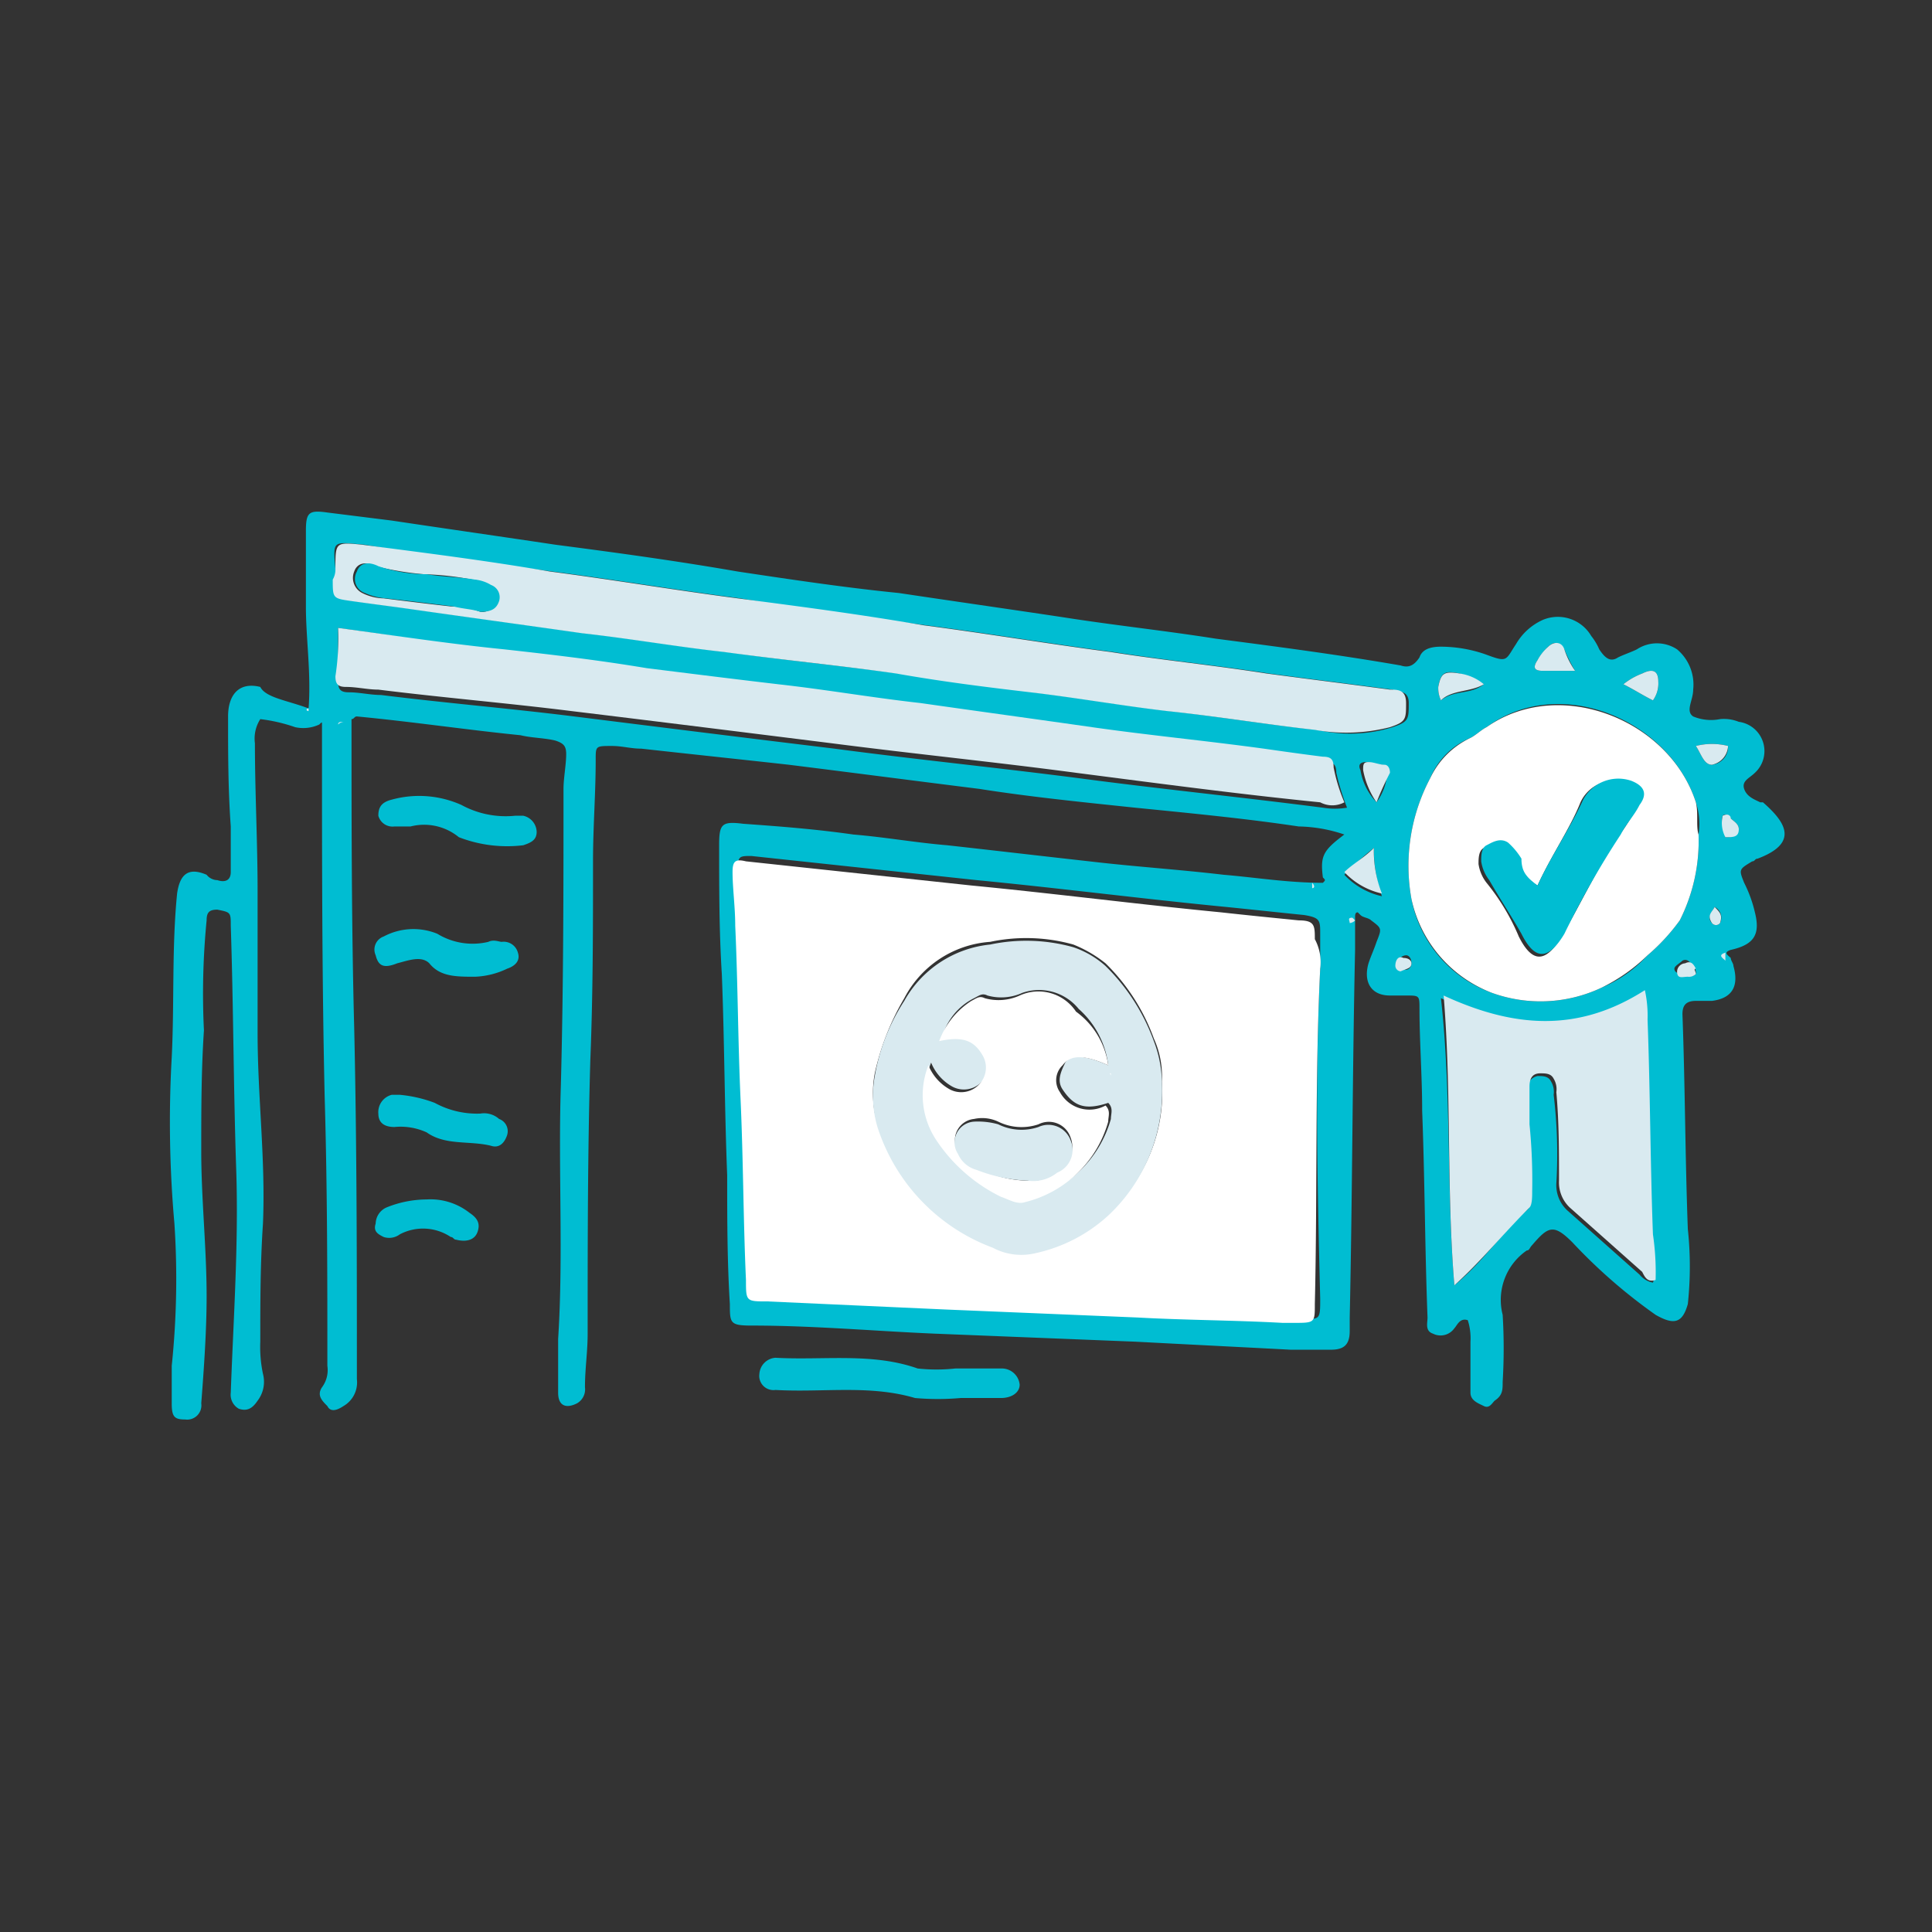<svg xmlns="http://www.w3.org/2000/svg" xmlns:xlink="http://www.w3.org/1999/xlink" viewBox="0 0 72 72">
  <rect x="0" y="0" width="72" height="72" fill="#333333" stroke="none"/>
  <defs>
    <style>
      .cls-1 {
        clip-path: url(#clip-icon-certificadosdigitales);
      }

      .cls-2 {
        fill: #b2d9e4;
        opacity: 0;
      }

      .cls-3 {
        fill: #00bdd2;
      }

      .cls-4 {
        fill: #d9eaf0;
      }

      .cls-5 {
        fill: #fff;
      }
    </style>
    <clipPath id="clip-icon-certificadosdigitales">
      <rect width="72" height="72"/>
    </clipPath>
  </defs>
  <g id="icon-certificadosdigitales" class="cls-1">
    <g id="Group_182" data-name="Group 182" transform="translate(-173 -1030)">
      <g id="Group_11" data-name="Group 11" transform="translate(-4)">
        <path id="Path_11" data-name="Path 11" class="cls-2" d="M213,1101h0a35.038,35.038,0,0,1-35-35h0a35.038,35.038,0,0,1,35-35h0a35.038,35.038,0,0,1,35,35h0A35.038,35.038,0,0,1,213,1101Z"/>
      </g>
      <g id="Group_127" data-name="Group 127" transform="translate(-4)">
        <path id="Path_875" data-name="Path 875" class="cls-3" d="M188.5,1056.4c.1-1.3-.1-2.6-.1-3.8v-2.8c0-.7.1-.8.8-.7l2.4.3c2,.3,4.1.6,6.1.9,2.3.3,4.5.6,6.8,1,2,.3,4,.6,6,.8,2,.3,4.1.6,6.1.9,1.9.3,3.8.5,5.7.8,2.3.3,4.6.6,6.9,1,.3.1.5,0,.7-.3.1-.3.4-.4.8-.4a5.077,5.077,0,0,1,1.7.3c.8.3.7.2,1.1-.4a2.189,2.189,0,0,1,1-.9,1.443,1.443,0,0,1,1.8.6,2.186,2.186,0,0,1,.3.5c.2.3.4.5.7.3.2-.1.5-.2.7-.3a1.362,1.362,0,0,1,1.5,0,1.717,1.717,0,0,1,.6,1.5c0,.4-.3.8,0,1a1.729,1.729,0,0,0,1,.1,1.483,1.483,0,0,1,.7.1,1.1,1.1,0,0,1,.6,1.9c-.2.2-.5.3-.4.6s.4.4.6.5h.1c.8.7,1.4,1.5-.2,2.1-.1,0-.1.1-.2.1-.5.3-.5.3-.3.8a4.874,4.874,0,0,1,.4,1.1c.2.8,0,1.2-.9,1.4-.3.1-.1.2,0,.3,0,.1.1.2.1.3.2.7,0,1.2-.8,1.3h-.6c-.4,0-.5.2-.5.5.1,2.7.1,5.3.2,8a13.1,13.1,0,0,1,0,2.8c-.2.7-.5.8-1.2.4a20.019,20.019,0,0,1-3.1-2.7c-.7-.7-.9-.6-1.5.1-.1.1-.1.2-.2.2a2.236,2.236,0,0,0-.9,2.4,20.851,20.851,0,0,1,0,2.5c0,.3,0,.5-.3.7-.1.1-.2.3-.4.2s-.5-.2-.5-.5V1080a2.2,2.2,0,0,0-.1-.8c-.3-.1-.4.2-.5.3a.627.627,0,0,1-.8.2c-.3-.1-.2-.4-.2-.6-.1-2.6-.1-5.1-.2-7.7,0-1.3-.1-2.6-.1-3.8,0-.5,0-.5-.5-.5h-.6c-.7,0-1-.5-.8-1.2.1-.3.2-.5.3-.8.2-.5.2-.5-.2-.8-.1-.1-.3-.1-.4-.2l-.1-.1c-.1,0-.1.1-.1.2v1.2c-.1,4.6-.1,9.1-.2,13.7v.5c0,.5-.2.7-.7.7h-1.5c-1.9-.1-3.9-.2-5.8-.3l-7.5-.3c-2.3-.1-4.5-.3-6.8-.3-.8,0-.8-.1-.8-.8-.1-1.6-.1-3.2-.1-4.8-.1-2.5-.1-5-.2-7.5-.1-1.6-.1-3.2-.1-4.8,0-.8.1-.9.9-.8,1.4.1,2.7.2,4.1.4,1.2.1,2.3.3,3.5.4,1.8.2,3.5.4,5.3.6,1.7.2,3.3.3,5,.5,1.2.1,2.4.3,3.7.3.1-.1.1-.1,0-.2-.1-.8,0-1,.8-1.6a5.548,5.548,0,0,0-1.7-.3c-2-.3-4.1-.5-6.1-.7-1.9-.2-3.9-.4-5.8-.7-2.4-.3-4.7-.6-7.1-.9-1.8-.2-3.7-.4-5.5-.6-.4,0-.7-.1-1.1-.1-.6,0-.6,0-.6.5,0,1.3-.1,2.5-.1,3.8,0,2.5,0,4.9-.1,7.4-.1,3.4-.1,6.8-.1,10.2,0,.7-.1,1.3-.1,2a.6.6,0,0,1-.3.6c-.4.2-.7.1-.7-.4v-2c.2-3.1,0-6.3.1-9.4.1-3.7.1-7.4.1-11.1,0-.4.1-.9.1-1.3,0-.3-.1-.4-.4-.5-.4-.1-.9-.1-1.3-.2-2-.2-4-.5-6.1-.7-.1,0-.1.1-.2.1,0,3.8,0,7.7.1,11.5.1,4.4.1,8.8.1,13.1a1.015,1.015,0,0,1-.5,1q-.45.3-.6,0c-.2-.2-.4-.4-.2-.7a1.077,1.077,0,0,0,.2-.8c0-3.3,0-6.6-.1-10-.1-4.4-.1-8.8-.1-13.1v-.8c0-.1,0-.1-.1,0a1.412,1.412,0,0,1-.9.1,6.115,6.115,0,0,0-1.3-.3,1.344,1.344,0,0,0-.2.9c0,1.8.1,3.7.1,5.5v5.3c0,2.4.3,4.7.2,7.1-.1,1.5-.1,2.9-.1,4.4a4.867,4.867,0,0,0,.1,1.2,1.163,1.163,0,0,1-.2,1c-.2.3-.4.4-.7.3a.6.6,0,0,1-.3-.6c.1-2.8.3-5.6.2-8.4-.1-3-.1-6-.2-9,0-.5,0-.5-.5-.6-.3,0-.4.1-.4.4a28.079,28.079,0,0,0-.1,4.1c-.1,1.5-.1,3-.1,4.5,0,1.8.2,3.6.2,5.4,0,1.3-.1,2.7-.2,4a.53.53,0,0,1-.6.6c-.4,0-.5-.1-.5-.6v-1.4a31.286,31.286,0,0,0,.1-5.3,42.785,42.785,0,0,1-.1-6.2c.1-2,0-4.1.2-6.1.1-.7.4-1,1.1-.7a.52.52,0,0,0,.4.2c.3.1.5,0,.5-.3v-1.7c-.1-1.4-.1-2.7-.1-4.1,0-.8.4-1.3,1.2-1.1.2.4,1,.5,1.8.8-.1.1,0,.1,0,.1C188.4,1056.5,188.5,1056.4,188.5,1056.4Zm37.7,9.7v-1.3c0-.5,0-.6-.6-.7-1-.1-1.9-.2-2.9-.3-3.1-.3-6.2-.7-9.3-1l-8.4-.9c-.4,0-.5,0-.5.4,0,.7.1,1.4.1,2,.1,2.2.1,4.3.2,6.5s.1,4.5.2,6.7c0,.7,0,.7.8.8l6.6.3,7.2.3c1.8.1,3.6.1,5.4.2h.4c.8.1.8.1.8-.7C226.1,1074.4,226,1070.2,226.2,1066.1Zm14.1-5a2.553,2.553,0,0,0-.1-1.2c-1-3.1-5.1-4.8-7.8-2.8-.2.1-.4.3-.6.4a2.758,2.758,0,0,0-1.5,1.5,6.976,6.976,0,0,0-.7,4.5,4.658,4.658,0,0,0,3,3.5,5.3,5.3,0,0,0,4.1-.2,4.82,4.82,0,0,0,1.7-1.2,7.411,7.411,0,0,0,1.2-1.3A6.565,6.565,0,0,0,240.3,1061.1Zm-50.7-7.7v2c0,.3.1.4.4.4.4,0,.8.1,1.2.1,2.4.3,4.8.5,7.2.8,3.2.4,6.4.8,9.7,1.2,3,.4,6,.7,9.1,1.1,3,.4,6,.7,9.1,1.1a2.719,2.719,0,0,0,.9,0,9.286,9.286,0,0,1-.4-1.3c0-.3-.1-.4-.4-.4-.7-.1-1.4-.2-2.2-.3-2.1-.3-4.2-.5-6.4-.8-2.1-.3-4.3-.6-6.4-.9-1.8-.2-3.5-.5-5.3-.7-1.6-.2-3.2-.4-4.9-.6-1.8-.2-3.5-.4-5.3-.7C193.7,1054,191.7,1053.7,189.6,1053.4Zm-.1-2.2v.4c0,.7,0,.7.7.8s1.5.2,2.2.3c2.1.3,4.3.6,6.4.9,1.8.2,3.5.5,5.3.7,2.1.3,4.2.5,6.4.8,1.7.2,3.3.4,5,.7,1.7.2,3.4.5,5.1.7,1.8.2,3.6.5,5.5.7a5.33,5.33,0,0,0,2.8-.1c.6-.2.6-.3.6-.9,0-.5-.4-.4-.6-.5-1.5-.2-3.1-.4-4.6-.6-1.9-.3-3.9-.5-5.8-.8-2.3-.3-4.7-.7-7-1s-4.6-.6-6.9-1c-2.3-.3-4.7-.7-7-1s-4.7-.6-7-1C189.4,1050.2,189.4,1050.1,189.5,1051.2Zm41.7,26.7c1.1-.9,1.8-2,2.7-2.8a.471.471,0,0,0,.1-.6,20.9,20.9,0,0,0-.1-2.5,6.533,6.533,0,0,1,0-1.4.51.51,0,0,1,.4-.5c.2,0,.4,0,.5.2a.749.749,0,0,1,.1.5,18.213,18.213,0,0,1,.1,3.3,1.284,1.284,0,0,0,.4,1l2.7,2.4a.85.85,0,0,0,.5.3c.2-.6-.1-1.1-.1-1.7,0-2.7-.1-5.3-.2-8a4.484,4.484,0,0,0-.1-1.1c-2.4,1.6-4.9,1.4-7.5.2C231.1,1070.8,230.9,1074.3,231.2,1077.9Zm-3-16.3a10.95,10.95,0,0,0-1.1,1,2.734,2.734,0,0,0,1.4.8A5.23,5.23,0,0,1,228.2,1061.6Zm2.5-5.5c.5-.4,1.1-.2,1.6-.6a3.553,3.553,0,0,0-.9-.4c-.5-.1-.7-.1-.8.5A1.087,1.087,0,0,0,230.7,1056.1Zm5-1.1a5.894,5.894,0,0,1-.4-.8c-.2-.3-.4-.3-.6-.1a2.181,2.181,0,0,0-.4.5c-.2.3-.1.4.2.4Zm-7.4,4.9a2.1,2.1,0,0,0,.4-1.1c.1-.1,0-.2-.2-.3-.2,0-.4-.1-.6-.1s-.3.1-.2.3A2.275,2.275,0,0,0,228.3,1059.9Zm10.3-3.8a1.078,1.078,0,0,0,.2-.7q0-.6-.6-.3a2.5,2.5,0,0,0-.7.4C237.9,1055.7,238.2,1055.9,238.6,1056.1Zm1.6,1.7c.2.3.3.7.6.7a.669.669,0,0,0,.6-.7A2.426,2.426,0,0,0,240.2,1057.8Zm1.1,3.4c.2,0,.4,0,.5-.3,0-.2-.2-.3-.3-.4s-.2-.2-.3-.1C241.1,1060.7,241.3,1060.9,241.3,1061.2Zm-1.1,5.1a.368.368,0,0,0-.1-.3c-.1-.1-.2-.3-.4-.2-.1.1-.3.2-.3.3,0,.2.3.2.4.2A.3.3,0,0,0,240.2,1066.3Zm-10.6-.4c0-.2-.1-.3-.2-.3a.319.319,0,0,0-.3.3c0,.1,0,.2.2.2C229.4,1066.2,229.6,1066.1,229.6,1065.9Zm11.3-2.1c-.1.2-.3.4-.1.6a.188.188,0,0,0,.3,0A.445.445,0,0,0,240.9,1063.8Z"/>
        <path id="Path_876" data-name="Path 876" class="cls-3" d="M212.8,1082.1a9.654,9.654,0,0,1-1.7,0c-1.7-.5-3.4-.2-5.2-.3a.53.53,0,0,1-.6-.6.645.645,0,0,1,.6-.6c1.8.1,3.6-.2,5.3.4a6.554,6.554,0,0,0,1.4,0h1.7a.669.669,0,0,1,.7.6c0,.3-.3.5-.7.5Z"/>
        <path id="Path_877" data-name="Path 877" class="cls-3" d="M192.3,1060.8h-.6a.548.548,0,0,1-.6-.4c0-.3.1-.5.5-.6a3.855,3.855,0,0,1,2.6.2,3.444,3.444,0,0,0,2,.4h.3a.634.634,0,0,1,.5.6c0,.3-.2.4-.5.5a4.986,4.986,0,0,1-2.4-.3A2.04,2.04,0,0,0,192.3,1060.8Z"/>
        <path id="Path_878" data-name="Path 878" class="cls-3" d="M194.7,1066.4c-.7,0-1.3,0-1.7-.5-.3-.3-.8-.1-1.2,0-.5.2-.7.1-.8-.3a.516.516,0,0,1,.3-.7,2.356,2.356,0,0,1,2-.1,2.516,2.516,0,0,0,1.9.3c.2-.1.4,0,.5,0a.548.548,0,0,1,.6.4c.1.3-.1.5-.4.6A3.014,3.014,0,0,1,194.7,1066.4Z"/>
        <path id="Path_879" data-name="Path 879" class="cls-3" d="M191.9,1070.8a4.958,4.958,0,0,1,1.3.3,3.286,3.286,0,0,0,1.7.4.844.844,0,0,1,.7.2.486.486,0,0,1,.3.6c-.1.3-.3.5-.6.4-.8-.2-1.7,0-2.4-.5a2.345,2.345,0,0,0-1.2-.2c-.3,0-.6-.1-.6-.5a.666.666,0,0,1,.5-.7Z"/>
        <path id="Path_880" data-name="Path 880" class="cls-3" d="M192.9,1074.7a2.352,2.352,0,0,1,1.6.5c.3.2.4.4.3.7s-.4.4-.8.3c-.1,0-.1-.1-.2-.1a1.857,1.857,0,0,0-1.9-.1.661.661,0,0,1-.6.1c-.2-.1-.4-.2-.3-.5a.675.675,0,0,1,.4-.6A4.014,4.014,0,0,1,192.9,1074.7Z"/>
        <path id="Path_881" data-name="Path 881" class="cls-4" d="M241.3,1065.8c-.1-.1-.3-.2,0-.3Z"/>
        <path id="Path_882" data-name="Path 882" class="cls-4" d="M227.3,1064.4c0-.1-.1-.2.1-.2l.1.1A.31.31,0,0,1,227.3,1064.4Z"/>
        <path id="Path_883" data-name="Path 883" class="cls-4" d="M188.5,1056.4v.1c-.1,0-.1-.1,0-.1Z"/>
        <path id="Path_884" data-name="Path 884" class="cls-4" d="M189.6,1057c0-.1.1-.1.2-.1A.349.349,0,0,0,189.6,1057Z"/>
        <path id="Path_885" data-name="Path 885" class="cls-4" d="M188.4,1057.3Z"/>
        <path id="Path_886" data-name="Path 886" class="cls-4" d="M225.9,1062.9c.1.1.1.2,0,.2Z"/>
        <path id="Path_887" data-name="Path 887" class="cls-5" d="M226.2,1066.1c-.2,4.1-.1,8.3-.2,12.5,0,.7,0,.7-.8.7h-.4c-1.8-.1-3.6-.1-5.4-.2l-7.2-.3-6.6-.3c-.8,0-.8,0-.8-.8-.1-2.2-.1-4.5-.2-6.7s-.1-4.3-.2-6.5c0-.7-.1-1.4-.1-2,0-.4.1-.5.5-.4l8.4.9c3.1.3,6.2.7,9.3,1,.9.1,1.9.2,2.9.3.6,0,.6.2.6.7A1.816,1.816,0,0,1,226.2,1066.1Zm-5.9,4.2a3.427,3.427,0,0,0-.3-1.6,7.5,7.5,0,0,0-1.8-2.8,4.725,4.725,0,0,0-1.2-.7,6.51,6.51,0,0,0-3.1-.1,3.912,3.912,0,0,0-3.2,2.1,9.613,9.613,0,0,0-1.1,2.8,4.084,4.084,0,0,0,.1,1.9,7.118,7.118,0,0,0,4.3,4.5,2.85,2.85,0,0,0,1.6.2,5.406,5.406,0,0,0,2.7-1.4A6,6,0,0,0,220.3,1070.3Z"/>
        <path id="Path_888" data-name="Path 888" class="cls-5" d="M240.3,1061.1a6.565,6.565,0,0,1-.7,3.2,7.411,7.411,0,0,1-1.2,1.3,6.568,6.568,0,0,1-1.7,1.2,5.318,5.318,0,0,1-4.1.2,4.828,4.828,0,0,1-3-3.5,6.976,6.976,0,0,1,.7-4.5,3.122,3.122,0,0,1,1.5-1.5c.2-.1.4-.3.6-.4,2.7-1.9,6.8-.3,7.8,2.8C240.3,1060.3,240.2,1060.8,240.3,1061.1Zm-6,1.9a1.5,1.5,0,0,1-.7-.9,1.024,1.024,0,0,0-.5-.6c-.3-.2-.5-.1-.8.1-.2.1-.2.4-.2.6a1.493,1.493,0,0,0,.3.7,8.176,8.176,0,0,1,1.2,2c.5,1,1,1,1.6,0,.7-1.2,1.3-2.5,2.1-3.7a10.542,10.542,0,0,0,.7-1.1c.3-.5.2-.7-.3-.9a1.389,1.389,0,0,0-1.8.7C235.5,1060.9,234.8,1061.9,234.3,1063Z"/>
        <path id="Path_889" data-name="Path 889" class="cls-4" d="M189.6,1053.4c2.2.3,4.2.6,6.2.8,1.8.2,3.5.4,5.3.7,1.6.2,3.2.4,4.9.6,1.8.2,3.5.5,5.3.7,2.1.3,4.3.6,6.4.9s4.2.5,6.4.8c.7.1,1.4.2,2.2.3.3,0,.4.1.4.4a6.469,6.469,0,0,0,.4,1.3.956.956,0,0,1-.9,0c-3-.3-6-.7-9.1-1.1-3-.4-6-.7-9.1-1.1-3.2-.4-6.4-.8-9.7-1.2-2.4-.3-4.8-.5-7.2-.8-.4,0-.8-.1-1.2-.1-.3,0-.4-.1-.4-.4A9.184,9.184,0,0,0,189.6,1053.4Z"/>
        <path id="Path_890" data-name="Path 890" class="cls-4" d="M189.5,1051.2c0-1,0-1,1-.9,2.3.3,4.7.6,7,1,2.3.3,4.7.7,7,1s4.6.6,6.9,1c2.3.3,4.7.7,7,1,1.9.3,3.9.5,5.8.8,1.5.2,3.1.4,4.6.6.3,0,.6,0,.6.5,0,.6,0,.7-.6.9a6.62,6.62,0,0,1-2.8.1c-1.8-.2-3.6-.5-5.5-.7-1.7-.2-3.4-.5-5.1-.7s-3.3-.4-5-.7c-2.1-.3-4.2-.5-6.4-.8-1.8-.2-3.5-.5-5.3-.7-2.1-.3-4.3-.6-6.4-.9-.7-.1-1.5-.2-2.2-.3s-.7-.1-.7-.8A.756.756,0,0,0,189.5,1051.2Zm5.4,1.6a.548.548,0,0,0,.6-.4.486.486,0,0,0-.3-.6,1.422,1.422,0,0,0-.6-.2,11.022,11.022,0,0,0-1.8-.2,11.26,11.26,0,0,1-1.8-.3c-.4-.2-.7-.1-.8.2a.63.63,0,0,0,.3.8,1.884,1.884,0,0,0,.8.2c.8.1,1.6.2,2.5.3A3.082,3.082,0,0,1,194.9,1052.8Z"/>
        <path id="Path_891" data-name="Path 891" class="cls-4" d="M231.2,1077.9c-.3-3.6-.1-7.2-.4-10.8,2.6,1.2,5,1.4,7.5-.2a4.484,4.484,0,0,1,.1,1.1c.1,2.7.1,5.3.2,8a9.7,9.7,0,0,1,.1,1.7c-.3.1-.4-.1-.5-.3l-2.7-2.4a1.284,1.284,0,0,1-.4-1c0-1.1,0-2.2-.1-3.3a.749.749,0,0,0-.1-.5c-.1-.2-.3-.2-.5-.2-.3,0-.4.2-.4.5v1.4a20.9,20.9,0,0,1,.1,2.5c0,.2,0,.5-.1.6C233,1076,232.2,1077,231.2,1077.9Z"/>
        <path id="Path_892" data-name="Path 892" class="cls-4" d="M228.2,1061.6a4.309,4.309,0,0,0,.3,1.7,2.733,2.733,0,0,1-1.4-.8C227.4,1062.2,227.8,1062,228.2,1061.6Z"/>
        <path id="Path_893" data-name="Path 893" class="cls-4" d="M230.7,1056.1a1.087,1.087,0,0,1-.1-.5c.1-.5.2-.6.8-.5a1.8,1.8,0,0,1,.9.4C231.8,1055.8,231.1,1055.7,230.7,1056.1Z"/>
        <path id="Path_894" data-name="Path 894" class="cls-4" d="M235.7,1055h-1.2c-.3,0-.4-.1-.2-.4a1.756,1.756,0,0,1,.4-.5c.2-.2.5-.2.6.1A2.994,2.994,0,0,0,235.7,1055Z"/>
        <path id="Path_895" data-name="Path 895" class="cls-4" d="M228.3,1059.9a3.081,3.081,0,0,1-.5-1.2c0-.2,0-.3.2-.3s.4.1.6.1c.1,0,.2.1.2.3A11.719,11.719,0,0,0,228.3,1059.9Z"/>
        <path id="Path_896" data-name="Path 896" class="cls-4" d="M238.6,1056.1c-.4-.2-.7-.4-1.1-.6a2.507,2.507,0,0,1,.7-.4q.6-.3.6.3A1.078,1.078,0,0,1,238.6,1056.1Z"/>
        <path id="Path_897" data-name="Path 897" class="cls-4" d="M240.2,1057.8a2.429,2.429,0,0,1,1.2,0,.749.749,0,0,1-.6.7C240.5,1058.5,240.4,1058.1,240.2,1057.8Z"/>
        <path id="Path_898" data-name="Path 898" class="cls-4" d="M241.3,1061.2a1.129,1.129,0,0,1-.1-.8c.2-.1.3,0,.3.1.1.1.3.2.3.4C241.8,1061.2,241.6,1061.2,241.3,1061.2Z"/>
        <path id="Path_899" data-name="Path 899" class="cls-4" d="M240.2,1066.3a.367.367,0,0,1-.3.1c-.2,0-.4.1-.4-.2a.319.319,0,0,1,.3-.3c.2-.1.3,0,.4.2C240.1,1066.1,240.2,1066.2,240.2,1066.3Z"/>
        <path id="Path_900" data-name="Path 900" class="cls-4" d="M229.6,1065.9c0,.2-.2.2-.4.3a.215.215,0,0,1-.2-.2c0-.2.1-.4.3-.3C229.5,1065.7,229.6,1065.8,229.6,1065.9Z"/>
        <path id="Path_901" data-name="Path 901" class="cls-4" d="M240.9,1063.8c.2.2.3.3.2.6a.188.188,0,0,1-.3,0C240.6,1064.1,240.8,1064,240.9,1063.8Z"/>
        <path id="Path_902" data-name="Path 902" class="cls-4" d="M220.3,1070.3a6.347,6.347,0,0,1-2,5,5.854,5.854,0,0,1-2.7,1.4,2.257,2.257,0,0,1-1.6-.2,7.118,7.118,0,0,1-4.3-4.5,4.084,4.084,0,0,1-.1-1.9,7.454,7.454,0,0,1,1.1-2.8,4.143,4.143,0,0,1,3.2-2.1,6.51,6.51,0,0,1,3.1.1,3.458,3.458,0,0,1,1.2.7,7.5,7.5,0,0,1,1.8,2.8A4.432,4.432,0,0,1,220.3,1070.3Zm-2-.6a3.327,3.327,0,0,0-1.1-2.1,1.9,1.9,0,0,0-2.1-.6,1.9,1.9,0,0,1-1.3.1c-.2-.1-.3,0-.5.1a2.292,2.292,0,0,0-1.2,1.5c.9-.1,1.3,0,1.6.5a.9.9,0,0,1-.1,1.1.913.913,0,0,1-1.1.2,1.8,1.8,0,0,1-.8-.9,3.019,3.019,0,0,0,.3,2.8,6.892,6.892,0,0,0,2.4,2.1c.3.1.5.3.9.2a4.28,4.28,0,0,0,3.1-3c0-.2.1-.4-.1-.6-.9.3-1.3.1-1.7-.5-.2-.3-.1-.6.1-1C216.9,1069.3,217.4,1069.3,218.3,1069.7Zm.1.3h0v0Z"/>
        <path id="Path_903" data-name="Path 903" class="cls-3" d="M234.3,1063c.5-1.1,1.2-2.1,1.7-3.2a1.489,1.489,0,0,1,1.8-.7q.75.3.3.9c-.2.4-.5.7-.7,1.1a32.516,32.516,0,0,0-2.1,3.7c-.6,1-1.1,1-1.6,0-.4-.7-.8-1.3-1.2-2a1.493,1.493,0,0,1-.3-.7c0-.2,0-.5.2-.6s.5-.3.8-.1a2.651,2.651,0,0,1,.5.6C233.7,1062.5,233.9,1062.7,234.3,1063Z"/>
        <path id="Path_904" data-name="Path 904" class="cls-3" d="M194.9,1052.8c-.3-.1-.6-.1-1-.2-.8-.1-1.6-.2-2.5-.3a2.354,2.354,0,0,1-.8-.2.553.553,0,0,1-.3-.8c.1-.3.4-.4.8-.2a5.664,5.664,0,0,0,1.8.3c.6.1,1.2.1,1.8.2a1.422,1.422,0,0,1,.6.2.486.486,0,0,1,.3.6C195.5,1052.7,195.3,1052.8,194.9,1052.8Z"/>
        <path id="Path_905" data-name="Path 905" class="cls-5" d="M218.3,1069.7c-.9-.4-1.4-.4-1.7,0a.769.769,0,0,0-.1,1,1.253,1.253,0,0,0,1.7.5c.2.2.1.4.1.6a4.28,4.28,0,0,1-3.1,3c-.3.1-.6-.1-.9-.2a6.111,6.111,0,0,1-2.4-2.1,3.019,3.019,0,0,1-.3-2.8,1.8,1.8,0,0,0,.8.9.913.913,0,0,0,1.1-.2.9.9,0,0,0,.1-1.1c-.3-.5-.7-.7-1.6-.5a3,3,0,0,1,1.2-1.5c.2-.1.3-.2.5-.1a1.9,1.9,0,0,0,1.3-.1,1.683,1.683,0,0,1,2.1.6A2.974,2.974,0,0,1,218.3,1069.7Zm-3,4.3c.5,0,.5,0,1.1-.4a.945.945,0,0,0,.5-1.2.853.853,0,0,0-1.2-.5,1.962,1.962,0,0,1-1.5-.1,1.412,1.412,0,0,0-.9-.1.794.794,0,0,0-.6,1.2,1.344,1.344,0,0,0,.7.6A4.136,4.136,0,0,0,215.3,1074Z"/>
        <path id="Path_906" data-name="Path 906" class="cls-5" d="M218.4,1070h0v.1c0-.1-.1-.1,0-.1Z"/>
        <path id="Path_907" data-name="Path 907" class="cls-4" d="M215.3,1074a5.845,5.845,0,0,1-1.9-.4,1.057,1.057,0,0,1-.7-.6.776.776,0,0,1,.6-1.2,2.769,2.769,0,0,1,.9.1,1.962,1.962,0,0,0,1.5.1.883.883,0,0,1,1.2.5.913.913,0,0,1-.5,1.2A1.431,1.431,0,0,1,215.3,1074Z"/>
      </g>
    </g>
  </g>
</svg>
